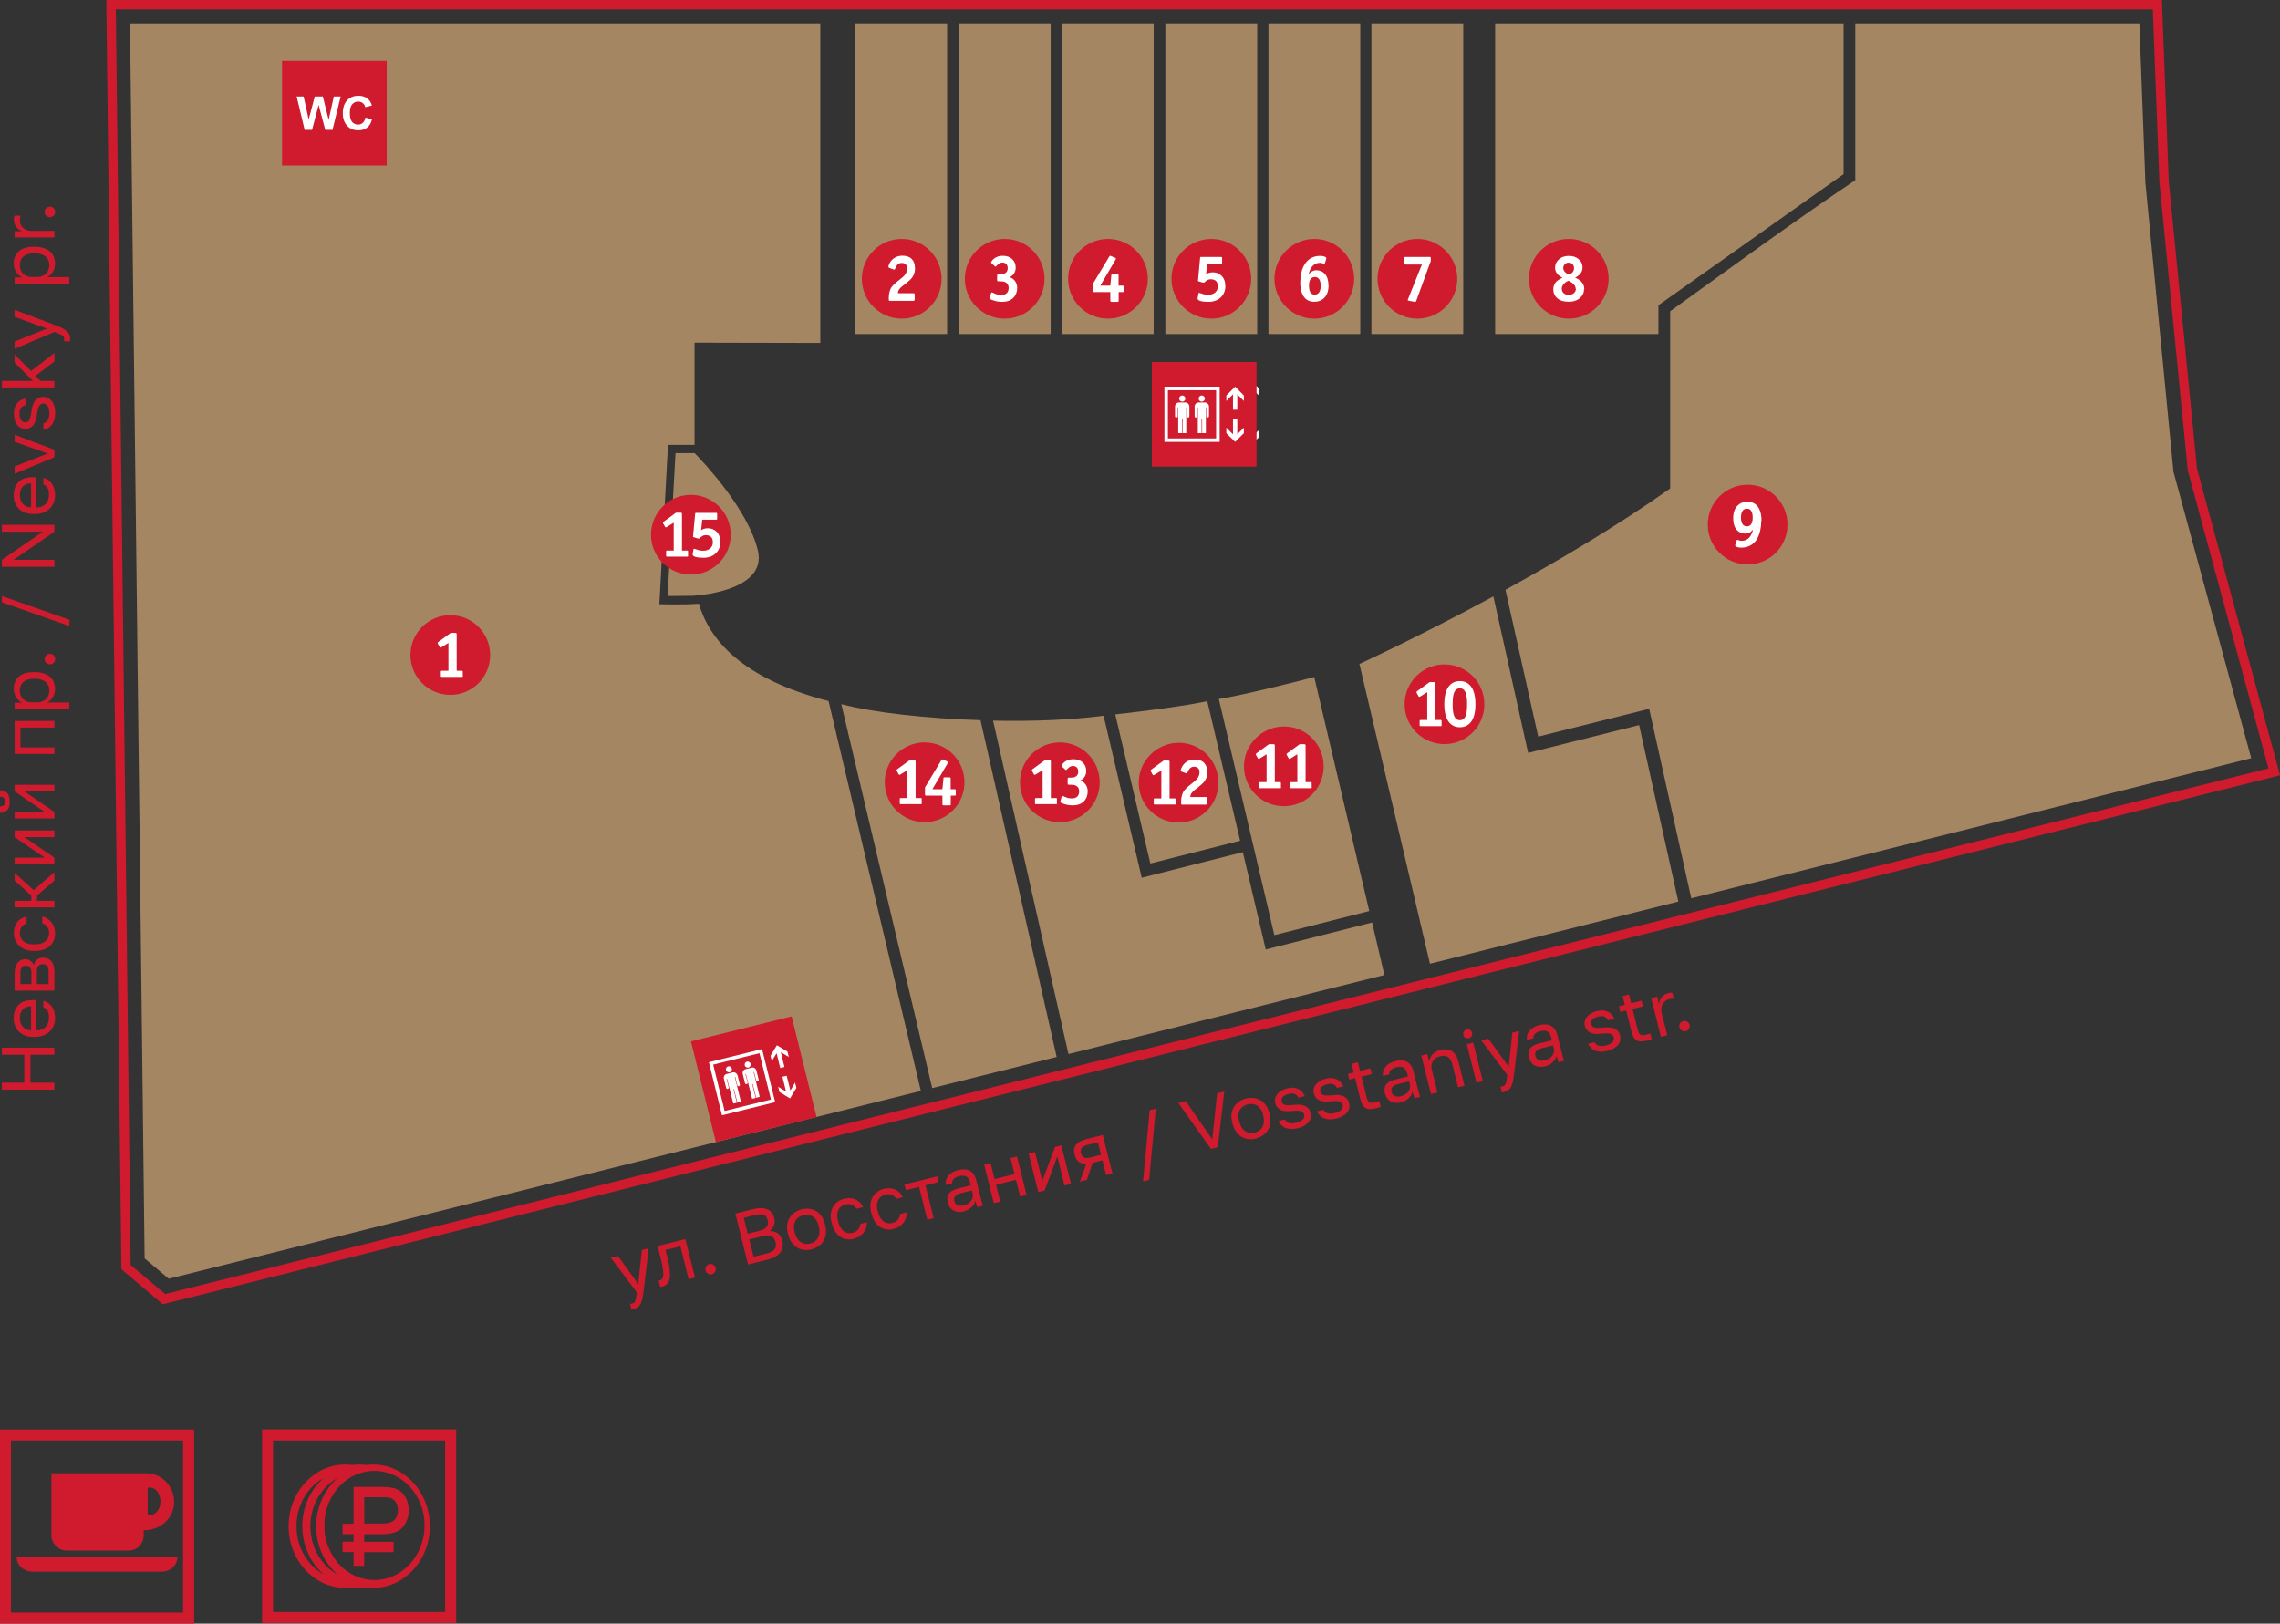 <?xml version="1.0" encoding="UTF-8"?>
<svg id="_Слой_1" data-name="Слой_1" xmlns="http://www.w3.org/2000/svg" version="1.1" viewBox="0 0 243.09 173.14">
  <rect x="0" y="0" width="243.09" height="173.14" fill="#333333" stroke="none"/>
  <!-- Generator: Adobe Illustrator 29.1.0, SVG Export Plug-In . SVG Version: 2.1.0 Build 142)  -->
  <defs>
    <style>
      .st0, .st1 {
        fill: #a58663;
      }

      .st2, .st3, .st1 {
        fill-rule: evenodd;
      }

      .st2, .st4 {
        fill: #fff;
      }

      .st3, .st5 {
        fill: #d01a2d;
      }
    </style>
  </defs>
  <path class="st3" d="M34.73,161.31l-.02.07h0s-.01.07-.01.07v.07s-.02,0-.02,0l-.02.08-.02.1h0s0,.02,0,.02v.07s-.02.06-.02.06h0s0,.08,0,.08v.06s0,0,0,0v.11s-.02.06-.02.06v.11s0,0,0,0h0c0,.05,0,.1,0,.15h0s0,.14,0,.14h0s0,.08,0,.08v.07s0,.07,0,.07v.07s0,0,0,0h0s0,.15,0,.15h0s0,.15,0,.15h0s0,.01,0,.01v.11s.02.06.02.06v.11s.01,0,.01,0v.06s.02.07.02.07h0s0,.07,0,.07v.07s.01.01.01.01h0s.02.11.02.11l.02.08h0s.01.07.01.07v.05s.01.01.01.01l.02.07c.59,2.52,2.68,4.38,5.18,4.38,2.95,0,5.35-2.61,5.35-5.82s-2.39-5.82-5.35-5.82c-2.5,0-4.59,1.86-5.18,4.38M35.98,157.62c-.5.27-.96.64-1.35,1.07-.95,1.04-1.54,2.48-1.54,4.07s.59,3.03,1.54,4.07c.39.43.85.79,1.35,1.07-.18-.16-.35-.32-.51-.5-1.09-1.19-1.76-2.83-1.76-4.64s.67-3.45,1.76-4.64c.16-.18.33-.34.51-.5ZM34.5,167.89c-.18-.16-.35-.32-.51-.5-1.09-1.19-1.76-2.83-1.76-4.64s.67-3.45,1.76-4.64c.16-.18.33-.34.51-.5-.5.28-.96.64-1.35,1.07-.95,1.04-1.54,2.48-1.54,4.07s.59,3.03,1.54,4.07c.39.43.85.79,1.35,1.07ZM38.83,162.47h1.88c.32,0,.59-.03.81-.1.22-.06.39-.16.52-.28.13-.12.22-.27.29-.45.06-.18.1-.38.1-.61,0-.17-.02-.32-.06-.46-.04-.14-.09-.27-.17-.38-.08-.12-.16-.21-.26-.29h0c-.1-.08-.21-.13-.33-.17-.08-.02-.2-.04-.35-.05-.15-.01-.34-.02-.56-.02h-1.86v2.81ZM41.76,158.63h0M41.76,158.63h0M37.7,166.89v-1.38h-1.18v-1.11h1.18v-.8h-1.18v-1.11h1.18v-3.93h2.91c.25,0,.47,0,.66.02.19.01.36.03.49.06.19.03.36.08.52.15.16.07.31.15.44.25h0c.13.1.25.22.35.36.1.14.2.29.27.47.08.18.14.36.18.55.04.19.06.39.06.6,0,.36-.05.69-.16,1-.1.3-.26.58-.47.83h0c-.21.25-.51.44-.88.57-.37.12-.83.19-1.36.19h-1.88v.8h3.14v1.11h-3.14v1.46h-1.13v-.07ZM36.82,156.17c.25,0,.49.02.74.05.24-.03.49-.05.74-.05s.49.02.74.05c.24-.03.49-.05.74-.05,1.68,0,3.19.74,4.29,1.94,1.09,1.19,1.76,2.83,1.76,4.64s-.67,3.45-1.76,4.64c-1.1,1.2-2.61,1.94-4.29,1.94-.25,0-.49-.02-.74-.05-.24.03-.49.05-.74.05s-.49-.02-.74-.05c-.24.03-.49.05-.74.05-1.68,0-3.19-.74-4.29-1.94-1.09-1.19-1.76-2.83-1.76-4.64s.67-3.45,1.76-4.64c1.1-1.2,2.61-1.94,4.29-1.94Z"/>
  <path class="st3" d="M48.64,173.07h-20.7v-20.64h20.7v20.64ZM29.11,171.9h18.35v-18.29h-18.35v18.29Z"/>
  <path class="st3" d="M18.93,165.99H1.77c0,1.1.95,1.61,1.71,1.61h13.74c.91,0,1.7-.63,1.7-1.61"/>
  <path class="st3" d="M15.68,157.11H5.48v6.63c0,.9.78,1.61,1.63,1.61h6.61c.95,0,1.6-.79,1.6-1.61v-.55c1.89,0,3.25-1.4,3.25-3.04s-1.34-3.04-2.9-3.04M15.75,161.58v-2.94h.23c.86,0,1.13,1,1.13,1.48,0,.78-.47,1.53-1.36,1.46Z"/>
  <path class="st3" d="M20.7,173.14H0v-20.7h20.7v20.7ZM1.17,171.96h18.35v-18.35H1.17v18.35Z"/>
  <polygon class="st5" points="5.8 116.2 .2 116.2 .2 115.45 2.59 115.45 2.59 112.47 .2 112.47 .2 111.72 5.8 111.72 5.8 112.47 3.25 112.47 3.25 115.45 5.8 115.45 5.8 116.2"/>
  <path class="st5" d="M3.31,109.86v-2.55c-.22,0-.4.04-.56.11-.15.07-.27.16-.37.27-.09.11-.16.24-.2.4-.04.15-.06.31-.06.48s.02.33.07.48c.05.15.12.29.22.41.1.12.22.22.37.29.15.07.33.11.54.11M5.88,108.52c0,.27-.04.53-.13.78-.09.25-.22.46-.4.65-.18.19-.4.34-.68.45-.27.11-.59.17-.96.17h-.16c-.35,0-.66-.05-.92-.16-.26-.11-.47-.25-.65-.43-.17-.18-.3-.39-.39-.62-.09-.24-.13-.49-.13-.75,0-.62.17-1.11.51-1.45.34-.34.82-.51,1.45-.51h.45v3.22c.25,0,.45-.04.63-.12.17-.08.31-.18.42-.31.11-.13.18-.27.23-.43.05-.16.07-.32.07-.48,0-.32-.05-.57-.16-.74-.11-.17-.25-.3-.44-.37v-.69c.2.04.38.12.54.23.15.11.28.24.39.4.1.16.18.34.24.54.05.2.08.41.08.64Z"/>
  <path class="st5" d="M3.35,104.94v-1.14c0-.15-.01-.28-.04-.39-.03-.1-.07-.19-.12-.25-.05-.06-.12-.11-.19-.14-.07-.03-.16-.04-.25-.04-.09,0-.17.01-.24.04-.07.03-.13.07-.18.14-.05.06-.09.15-.11.25-.03.1-.04.23-.04.39v1.14h1.17ZM5.18,104.94v-1.3c0-.3-.05-.52-.16-.64-.11-.12-.26-.18-.46-.18s-.36.06-.47.18c-.11.12-.16.33-.16.64v1.3h1.25ZM5.8,105.64H1.56v-1.84c0-.26.03-.49.08-.68.06-.19.14-.35.24-.47.1-.12.23-.21.37-.28.14-.06.3-.09.47-.09.1,0,.19.02.28.05.09.03.17.08.25.13.08.06.15.12.21.2.06.08.11.16.14.26.06-.26.19-.46.36-.6.18-.14.39-.2.63-.2.37,0,.66.12.88.37.22.25.33.63.33,1.15v2Z"/>
  <path class="st5" d="M5.88,99.48c0,.27-.04.53-.13.76-.09.23-.22.44-.4.61-.18.17-.4.31-.68.4-.27.1-.59.15-.95.15h-.16c-.35,0-.65-.05-.91-.16-.26-.11-.47-.25-.65-.42-.17-.18-.3-.38-.39-.61-.09-.23-.13-.47-.13-.72s.03-.48.1-.68c.07-.2.17-.37.29-.52.12-.15.27-.27.43-.36.17-.09.34-.16.54-.2v.72c-.1.04-.2.09-.28.15-.09.06-.16.13-.23.21-.06.08-.11.18-.15.29-.04.11-.06.24-.06.4s.03.3.08.45c.06.14.14.27.26.38.11.11.26.2.44.27.18.07.4.1.66.1h.16c.27,0,.51-.03.7-.1.19-.07.35-.16.47-.27.12-.11.21-.24.26-.38.06-.14.08-.29.08-.45,0-.26-.06-.48-.19-.66-.13-.18-.3-.31-.53-.38v-.72c.21.05.4.13.56.23.17.11.31.24.43.39.12.15.21.32.27.52.06.19.1.4.1.62"/>
  <polygon class="st5" points="5.8 96.76 1.56 96.76 1.56 96.06 3.34 96.06 3.34 95.5 1.56 93.91 1.56 93.08 3.59 94.92 5.8 93 5.8 93.9 3.94 95.5 3.94 96.06 5.8 96.06 5.8 96.76"/>
  <polygon class="st5" points="5.8 92.16 1.56 92.16 1.56 91.46 4.76 91.46 1.56 89.27 1.56 88.56 5.8 88.56 5.8 89.27 2.6 89.27 5.8 91.46 5.8 92.16"/>
  <path class="st5" d="M1.04,85.48c0,.21-.02.39-.07.54-.05.15-.11.28-.2.37-.09.1-.2.17-.33.22-.13.05-.28.07-.44.07v-.69c.18,0,.32-.04.41-.13.09-.09.14-.21.14-.38s-.05-.31-.14-.4c-.09-.09-.23-.13-.41-.13v-.67c.17,0,.31.02.44.07.13.05.24.12.33.22.09.1.15.22.2.37.05.15.07.33.07.54M5.8,87.28H1.56v-.7h3.2l-3.2-2.19v-.7h4.24v.7h-3.2l3.2,2.19v.7Z"/>
  <polygon class="st5" points="5.8 80.4 1.56 80.4 1.56 76.88 5.8 76.88 5.8 77.59 2.18 77.59 2.18 79.7 5.8 79.7 5.8 80.4"/>
  <path class="st5" d="M5.26,73.6c0-.17-.03-.33-.1-.48-.07-.15-.16-.28-.29-.39-.13-.11-.29-.19-.48-.26-.19-.06-.41-.09-.66-.09h-.16c-.23,0-.44.03-.62.09-.18.06-.33.15-.46.26-.13.11-.22.24-.28.39-.06.15-.1.31-.1.48,0,.19.03.37.09.53.06.16.15.3.26.41.11.11.24.2.39.26.15.06.31.1.48.1h.64c.19,0,.37-.03.53-.1.16-.06.3-.15.41-.26.11-.11.2-.25.26-.41.06-.16.1-.34.1-.53M7.4,75.6H1.56v-.66h.8c-.14-.07-.27-.16-.38-.26-.11-.1-.2-.22-.28-.34-.07-.13-.13-.27-.17-.42-.04-.15-.06-.31-.06-.48,0-.27.04-.51.13-.72.09-.22.22-.4.39-.56.17-.15.39-.27.65-.36.26-.08.56-.12.91-.12h.16c.36,0,.67.04.94.13.27.09.5.21.68.36.18.15.31.34.4.56.09.22.14.45.14.72,0,.36-.08.67-.24.91-.16.24-.36.43-.6.55h2.36v.7Z"/>
  <path class="st5" d="M5.88,70.28c0,.08-.01.15-.04.22-.03.07-.07.13-.12.18-.05.05-.11.09-.18.12-.07.03-.14.04-.22.04s-.15-.01-.22-.04c-.07-.03-.13-.07-.18-.12-.05-.05-.09-.11-.12-.18-.03-.07-.04-.14-.04-.22s.01-.15.04-.22c.03-.07.07-.13.12-.18.05-.05.11-.09.18-.12.07-.03.14-.04.22-.04s.15.01.22.04c.07.03.13.07.18.12.05.05.09.11.12.18.03.07.04.14.04.22"/>
  <polygon class="st5" points="7.4 66.76 .2 64.23 .2 63.56 7.4 66.09 7.4 66.76"/>
  <polygon class="st5" points="5.8 60.44 .2 60.44 .2 59.7 4.56 56.7 .2 56.7 .2 55.96 5.8 55.96 5.8 56.7 1.44 59.7 5.8 59.7 5.8 60.44"/>
  <path class="st5" d="M3.31,54.1v-2.55c-.22,0-.4.04-.56.11-.15.07-.27.16-.37.27-.09.11-.16.24-.2.4-.04.15-.06.31-.06.48s.02.33.07.48c.05.15.12.29.22.41.1.12.22.22.37.29.15.07.33.11.54.11M5.88,52.76c0,.27-.04.53-.13.78-.09.25-.22.46-.4.65-.18.19-.4.34-.68.45-.27.11-.59.17-.96.17h-.16c-.35,0-.66-.05-.92-.16-.26-.11-.47-.25-.65-.43-.17-.18-.3-.39-.39-.62-.09-.24-.13-.49-.13-.75,0-.62.17-1.11.51-1.45.34-.34.82-.51,1.45-.51h.45v3.22c.25,0,.45-.04.63-.12.17-.08.31-.18.42-.31.11-.13.18-.27.23-.43.05-.16.07-.32.07-.48,0-.32-.05-.57-.16-.74-.11-.17-.25-.3-.44-.37v-.69c.2.04.38.12.54.23.15.11.28.24.39.4.1.16.18.34.24.54.05.2.08.41.08.64Z"/>
  <polygon class="st5" points="5.8 48.76 1.56 50.52 1.56 49.74 5.08 48.36 1.56 47.11 1.56 46.36 5.8 47.96 5.8 48.76"/>
  <path class="st5" d="M5.88,44.08c0,.28-.03.53-.1.73-.07.21-.16.38-.27.52-.11.14-.24.25-.4.34-.15.08-.31.14-.48.17v-.7c.09-.02.17-.05.24-.1.08-.05.14-.12.2-.2.06-.08.1-.19.14-.31.03-.13.05-.27.05-.44,0-.2-.02-.36-.05-.5-.03-.13-.08-.24-.14-.32-.06-.08-.12-.14-.2-.18-.08-.04-.16-.06-.24-.06-.09,0-.17.02-.24.05-.07.03-.13.1-.19.18-.06.09-.11.21-.15.36-.04.15-.08.34-.11.58-.03.23-.08.45-.14.64-.06.19-.14.35-.24.48-.1.13-.22.23-.37.3-.14.07-.31.11-.51.11-.16,0-.31-.03-.46-.1-.14-.07-.27-.17-.38-.31-.11-.14-.2-.31-.26-.51-.06-.2-.1-.44-.1-.71,0-.25.03-.47.1-.66.07-.19.16-.34.27-.47.11-.13.24-.23.39-.31.15-.08.31-.13.48-.16v.7c-.19.04-.34.13-.46.27-.12.14-.18.35-.18.62,0,.18.02.32.05.44.03.12.07.21.13.29.05.07.12.13.19.16.07.03.15.05.23.05.1,0,.18-.02.25-.05.07-.03.13-.09.18-.18.05-.08.1-.19.13-.33.03-.14.07-.31.09-.51.03-.26.08-.49.14-.7.06-.2.14-.37.25-.51.1-.14.23-.24.38-.32.15-.07.33-.11.54-.11.17,0,.32.04.48.11.15.07.28.18.4.32.11.14.2.33.27.55.07.22.1.48.1.78"/>
  <polygon class="st5" points="5.8 41.32 .2 41.32 .2 40.62 3.51 40.62 1.56 38.67 1.56 37.8 3.31 39.56 5.8 37.64 5.8 38.54 3.8 40.07 4.32 40.62 5.8 40.62 5.8 41.32"/>
  <path class="st5" d="M7.48,36.16s0,.08,0,.12c0,.04,0,.08-.02.12h-.64s.02-.08.02-.12c0-.04,0-.08,0-.12,0-.08-.01-.15-.04-.21-.03-.06-.08-.12-.15-.17-.07-.06-.18-.11-.32-.17-.14-.06-.31-.13-.53-.21l-4.24,1.8v-.78l3.44-1.38-3.44-1.25v-.75l4.24,1.6c.3.11.55.22.77.32.21.1.39.21.52.32.14.11.23.24.3.38.06.14.09.3.09.5"/>
  <path class="st5" d="M5.26,28.24c0-.17-.03-.33-.1-.48-.07-.15-.16-.28-.29-.39-.13-.11-.29-.19-.48-.26-.19-.06-.41-.09-.66-.09h-.16c-.23,0-.44.03-.62.09-.18.06-.33.15-.46.26-.13.11-.22.24-.28.39-.06.15-.1.31-.1.48,0,.19.03.37.09.53.06.16.15.3.26.41.11.11.24.2.39.26.15.06.31.1.48.1h.64c.19,0,.37-.03.53-.1.16-.06.3-.15.41-.26.11-.11.2-.25.26-.41.06-.16.1-.34.1-.53M7.4,30.24H1.56v-.66h.8c-.14-.07-.27-.16-.38-.26-.11-.1-.2-.22-.28-.34-.07-.13-.13-.27-.17-.42-.04-.15-.06-.31-.06-.48,0-.27.04-.51.13-.72.09-.22.22-.4.39-.56.17-.15.39-.27.65-.36.26-.08.56-.12.91-.12h.16c.36,0,.67.04.94.13.27.09.5.21.68.36.18.15.31.34.4.56.09.22.14.45.14.72,0,.36-.08.67-.24.91-.16.24-.36.43-.6.55h2.36v.7Z"/>
  <path class="st5" d="M5.8,25.32H1.56v-.66h.8c-.13-.05-.25-.11-.35-.18-.11-.07-.2-.16-.28-.27-.08-.1-.14-.22-.18-.35-.05-.13-.07-.27-.07-.42,0-.11,0-.19.02-.26.01-.07.02-.13.04-.18h.66c-.03.07-.05.14-.06.2-.01.07-.02.16-.02.28,0,.16.03.31.09.45.06.14.14.26.24.36.1.1.23.18.38.24.15.06.31.09.49.09h2.48v.7Z"/>
  <path class="st5" d="M5.88,22.6c0,.08-.01.15-.04.22-.03.07-.07.13-.12.18-.05.05-.11.09-.18.12-.07.03-.14.04-.22.04s-.15-.01-.22-.04c-.07-.03-.13-.07-.18-.12-.05-.05-.09-.11-.12-.18-.03-.07-.04-.14-.04-.22s.01-.15.04-.22c.03-.07.07-.13.12-.18.05-.05.11-.09.18-.12.07-.03.14-.04.22-.04s.15.01.22.04c.07.03.13.07.18.12.05.05.09.11.12.18.03.07.04.14.04.22"/>
  <path class="st1" d="M87.46,2.5v34.07s-13.41-.03-13.41-.03v10.9h-2.83l-.92,16.99s2.58.09,4.21-.05c1.1,3.72,4.43,7.95,13.83,10.38l9.84,41.57-80.19,20.03-2.57-2.17L13.86,2.5h73.6Z"/>
  <path class="st1" d="M74.08,48.32h-2.06l-.84,15.24,2.72-.03s7.97-.38,6.9-4.84c-1.06-4.43-5.89-9.5-6.73-10.36"/>
  <polygon class="st1" points="159.41 35.62 159.41 2.5 196.56 2.5 196.56 18.57 176.82 32.55 176.82 35.62 159.41 35.62"/>
  <path class="st1" d="M178.94,96.14l-26.48,6.63-7.52-31.97s6.25-2.85,14.28-7.2l3.55,15.98.16.71.7-.18,11.13-2.79,4.18,18.82ZM197.81,2.5h30.29l.64,16.99,2.99,30.81,8.29,30.55-59.7,14.94-4.33-19.5-.16-.71-.7.18-11.13,2.79-3.49-15.66c5.61-3.08,11.94-6.82,17.56-10.8v-18.9c6.72-4.83,12.88-9.36,19.74-13.98V2.5Z"/>
  <path class="st1" d="M118.91,76.18s6.68-.73,9.81-1.41l3.5,14.88-9.57,2.43-3.74-15.89Z"/>
  <path class="st1" d="M140.13,72.19c-.85.23-7.24,1.88-10.18,2.35l5.92,25.18,10.12-2.57-5.87-24.96Z"/>
  <path class="st1" d="M113.92,112.4l33.68-8.43-1.31-5.6-11.34,2.88-2.44-10.38-10.78,2.73-4.07-17.28c-3.34.45-7.54.62-11.78.53l8.04,35.56Z"/>
  <path class="st1" d="M104.54,76.8c-5.66-.18-11.25-.78-14.84-1.71l9.69,40.94,13.27-3.32-8.12-35.91Z"/>
  <path class="st3" d="M229.54,1H12.35l1.58,133.89,3.68,3.1,224.25-56.05-8.6-31.76v-.03s-.01-.04-.01-.04l-3.02-30.71v-.03s-.7-18.36-.7-18.36ZM11.84,0h218.66l.02.48.71,18.83,3.01,30.65,8.72,32.22.13.49-.49.13L17.6,139.02l-.25.06-.2-.17-4.04-3.42-.17-.15v-.23S11.34.51,11.34.51v-.51s.5,0,.5,0Z"/>
  <polygon class="st2" points="133.25 44.65 132.64 44.65 132.64 46.81 131.71 45.89 131.71 46.66 132.95 47.89 134.18 46.66 134.18 45.89 133.25 46.81 133.25 44.65"/>
  <polygon class="st2" points="132.95 40.14 131.71 41.37 131.71 42.14 132.64 41.22 132.64 43.38 133.26 43.38 133.26 41.22 134.18 42.14 134.18 41.37 132.95 40.14"/>
  <path class="st2" d="M128.72,42.36h-.9c-.3,0-.55.25-.55.56v1.34c0,.26.38.26.38,0v-1.22h.06v3.62h.53v-2h.07v2h.52v-3.62h.07v1.22c0,.26.37.26.37,0v-1.33c0-.29-.22-.57-.55-.57"/>
  <path class="st2" d="M128.27,42.23c.24,0,.43-.19.43-.43s-.2-.43-.43-.43-.43.19-.43.43.2.43.43.43"/>
  <path class="st2" d="M125.98,42.36h-.91c-.3,0-.55.25-.55.56v1.34c0,.26.37.26.37,0v-1.22h.07v3.62h.53v-2h.07v2h.53v-3.62h.07v1.22c0,.26.37.26.37,0v-1.33c0-.29-.22-.57-.55-.57"/>
  <path class="st2" d="M125.52,42.23c.24,0,.43-.19.43-.43s-.19-.43-.43-.43-.43.19-.43.43.19.43.43.43"/>
  <path class="st2" d="M123.02,47.89h7.75v-7.75h-7.75v7.75ZM123.52,40.64h6.76v6.76h-6.76v-6.76Z"/>
  <rect class="st5" x="122.81" y="38.6" width="11.16" height="11.16"/>
  <polygon class="st2" points="131.92 44.66 131.46 44.66 131.46 46.31 130.75 45.6 130.75 46.19 131.69 47.12 132.62 46.19 132.62 45.6 131.92 46.31 131.92 44.66"/>
  <polygon class="st2" points="131.69 41.23 130.75 42.17 130.75 42.76 131.46 42.05 131.46 43.69 131.92 43.69 131.92 42.05 132.62 42.76 132.62 42.17 131.69 41.23"/>
  <path class="st2" d="M128.48,42.92h-.69c-.23,0-.42.19-.42.43v1.02c0,.2.29.2.29,0v-.93h.05v2.75h.4v-1.52h.06v1.52h.4v-2.75h.05v.93c0,.2.28.2.28,0v-1.01c0-.22-.17-.44-.42-.44"/>
  <path class="st2" d="M128.13,42.83c.18,0,.33-.15.33-.33s-.15-.33-.33-.33-.33.14-.33.33.15.33.33.33"/>
  <path class="st2" d="M126.39,42.92h-.69c-.23,0-.42.19-.42.43v1.02c0,.2.29.2.29,0v-.93h.05v2.75h.4v-1.52h.06v1.52h.4v-2.75h.05v.93c0,.2.28.2.28,0v-1.01c0-.22-.17-.44-.42-.44"/>
  <path class="st2" d="M126.05,42.83c.18,0,.33-.15.33-.33s-.15-.33-.33-.33-.33.14-.33.33.15.33.33.33"/>
  <path class="st2" d="M124.15,47.12h5.89v-5.89h-5.89v5.89ZM124.52,41.61h5.14v5.14h-5.14v-5.14Z"/>
  <rect class="st5" x="74.83" y="109.56" width="11.06" height="11.06" transform="translate(-25.29 22.67) rotate(-13.9)"/>
  <polygon class="st2" points="83.87 114.71 83.42 114.82 83.81 116.4 82.97 115.89 83.11 116.45 84.23 117.13 84.91 116.01 84.77 115.44 84.27 116.29 83.87 114.71"/>
  <polygon class="st2" points="82.83 111.46 82.15 112.59 82.29 113.15 82.8 112.31 83.19 113.89 83.64 113.78 83.25 112.2 84.1 112.71 83.96 112.14 82.83 111.46"/>
  <path class="st2" d="M80.15,113.85l-.66.16c-.22.05-.36.28-.3.51l.24.98c.05.19.32.12.28-.07l-.23-.89h.05s.66,2.63.66,2.63l.38-.09-.36-1.46.05-.02.36,1.46.38-.1-.65-2.64h.05s.22.88.22.88c.05.19.32.12.27-.07l-.24-.97c-.05-.21-.27-.38-.51-.32"/>
  <path class="st2" d="M79.79,113.84c.18-.04.28-.22.24-.39-.04-.17-.22-.28-.39-.24-.17.04-.28.22-.24.39.04.17.22.28.39.24"/>
  <path class="st2" d="M78.14,114.35l-.66.17c-.22.05-.35.28-.3.51l.24.98c.05.19.32.12.27-.07l-.22-.89h.05s.66,2.63.66,2.63l.38-.09-.36-1.46h.05s.37,1.45.37,1.45l.38-.09-.66-2.65h.05s.22.88.22.88c.05.19.32.12.27-.07l-.24-.97c-.06-.21-.27-.38-.51-.32"/>
  <path class="st2" d="M77.79,114.34c.17-.04.28-.22.24-.39-.04-.17-.22-.28-.39-.24-.17.04-.28.22-.24.39.04.17.22.28.39.24"/>
  <path class="st2" d="M76.98,118.93l5.67-1.4-1.4-5.66-5.67,1.4,1.4,5.67ZM76.03,113.53h0l4.94-1.22,1.23,4.94-4.94,1.22-1.22-4.94Z"/>
  <rect class="st0" x="113.21" y="2.5" width="9.79" height="33.12"/>
  <rect class="st0" x="91.19" y="2.5" width="9.79" height="33.12"/>
  <rect class="st0" x="124.25" y="2.5" width="9.79" height="33.12"/>
  <rect class="st0" x="102.23" y="2.5" width="9.79" height="33.12"/>
  <rect class="st0" x="135.24" y="2.5" width="9.79" height="33.12"/>
  <rect class="st0" x="146.22" y="2.5" width="9.79" height="33.12"/>
  <rect class="st5" x="30.07" y="6.49" width="11.16" height="11.16"/>
  <path class="st2" d="M38.97,12.54c-.06.26-.16.45-.3.57-.14.12-.3.18-.49.18-.26,0-.48-.1-.64-.29-.16-.19-.24-.51-.24-.96,0-.42.08-.73.25-.92.16-.19.38-.29.64-.29.19,0,.35.05.49.16.13.11.22.25.26.44l.71-.17c-.08-.28-.2-.51-.37-.66-.27-.26-.62-.39-1.06-.39-.5,0-.9.16-1.21.49-.31.33-.46.79-.46,1.38,0,.56.15,1,.46,1.33.3.33.69.49,1.17.49.38,0,.7-.09.95-.28.25-.19.42-.48.53-.87l-.7-.22Z"/>
  <polygon class="st2" points="35.04 12.78 34.42 10.29 33.56 10.29 32.91 12.74 32.37 10.29 31.63 10.29 32.48 13.85 33.27 13.85 33.97 11.19 34.68 13.85 35.45 13.85 36.32 10.29 35.59 10.29 35.04 12.78"/>
  <path class="st3" d="M129.91,83.46c0,2.35-1.9,4.25-4.25,4.25s-4.25-1.9-4.25-4.25,1.93-4.25,4.28-4.25,4.22,1.91,4.22,4.25"/>
  <path class="st3" d="M141.13,81.72c0,2.35-1.9,4.25-4.25,4.25s-4.25-1.9-4.25-4.25,1.93-4.25,4.28-4.25,4.22,1.91,4.22,4.25"/>
  <path class="st3" d="M158.26,75.1c0,2.35-1.9,4.25-4.25,4.25s-4.25-1.9-4.25-4.25,1.9-4.25,4.25-4.25,4.25,1.9,4.25,4.25"/>
  <path class="st3" d="M190.58,55.94c0,2.35-1.9,4.25-4.25,4.25s-4.25-1.9-4.25-4.25,1.9-4.25,4.25-4.25,4.25,1.9,4.25,4.25"/>
  <path class="st3" d="M171.51,29.73c0,2.35-1.9,4.25-4.25,4.25s-4.25-1.9-4.25-4.25,1.9-4.25,4.25-4.25,4.25,1.9,4.25,4.25"/>
  <path class="st3" d="M155.37,29.73c0,2.35-1.9,4.25-4.25,4.25s-4.25-1.9-4.25-4.25,1.9-4.25,4.25-4.25,4.25,1.9,4.25,4.25"/>
  <path class="st3" d="M144.38,29.73c0,2.35-1.91,4.25-4.25,4.25s-4.25-1.9-4.25-4.25,1.9-4.25,4.25-4.25,4.25,1.9,4.25,4.25"/>
  <path class="st3" d="M133.4,29.73c0,2.35-1.91,4.25-4.25,4.25s-4.25-1.9-4.25-4.25,1.9-4.25,4.25-4.25,4.25,1.9,4.25,4.25"/>
  <path class="st3" d="M122.38,29.73c0,2.35-1.9,4.25-4.25,4.25s-4.25-1.9-4.25-4.25,1.9-4.25,4.25-4.25,4.25,1.9,4.25,4.25"/>
  <path class="st3" d="M111.37,29.73c0,2.35-1.91,4.25-4.25,4.25s-4.25-1.9-4.25-4.25,1.9-4.25,4.25-4.25,4.25,1.9,4.25,4.25"/>
  <path class="st3" d="M100.39,29.73c0,2.35-1.9,4.25-4.25,4.25s-4.25-1.9-4.25-4.25,1.9-4.25,4.25-4.25,4.25,1.91,4.25,4.25"/>
  <path class="st3" d="M52.26,69.85c0,2.35-1.9,4.25-4.25,4.25s-4.25-1.91-4.25-4.25,1.9-4.25,4.25-4.25,4.25,1.9,4.25,4.25"/>
  <path class="st3" d="M98.58,87.67c2.35,0,4.25-1.9,4.25-4.25s-1.9-4.25-4.25-4.25-4.25,1.9-4.25,4.25,1.9,4.25,4.25,4.25"/>
  <path class="st3" d="M113,87.67c2.35,0,4.25-1.9,4.25-4.25s-1.9-4.25-4.25-4.25-4.25,1.9-4.25,4.25,1.9,4.25,4.25,4.25"/>
  <path class="st3" d="M77.91,57.02c0,2.35-1.9,4.25-4.25,4.25s-4.25-1.9-4.25-4.25,1.9-4.25,4.25-4.25,4.25,1.9,4.25,4.25"/>
  <path class="st4" d="M49.35,72.09s0,.07-.02.08c-.01,0-.04.01-.08.01h-2.15c-.07,0-.1-.03-.1-.1v-.45c0-.07.03-.1.1-.1h.71v-2.97l-.76.47s-.07.03-.08.03c-.03,0-.07-.03-.1-.09l-.18-.32s-.03-.06-.03-.09.03-.07.08-.11l1.32-.96h.49c.09,0,.14.04.14.13v3.91h.55c.07,0,.1.03.1.1v.45Z"/>
  <path class="st4" d="M97.56,28.59c0,.4-.11.74-.32,1.02-.13.17-.36.39-.71.66l-.3.23c-.17.13-.29.25-.36.36-.09.13-.13.26-.13.41h1.64c.06,0,.09,0,.11.03.02.02.03.06.03.12v.51c0,.1-.05.15-.14.15h-2.53c-.06,0-.09-.04-.09-.12,0-.2,0-.38.02-.54.02-.16.06-.33.13-.52.07-.19.2-.37.39-.56.11-.11.28-.26.53-.45.32-.24.53-.42.62-.55.18-.21.27-.45.27-.72,0-.19-.05-.34-.16-.43-.11-.1-.24-.15-.41-.15-.19,0-.34.06-.46.18-.07.07-.14.18-.21.34-.02.05-.04.09-.06.13-.02.04-.05.06-.09.06-.03,0-.06-.02-.08-.02l-.45-.17s-.05-.02-.06-.05c0-.02-.02-.04-.02-.06,0-.06.02-.14.06-.23.04-.09.07-.17.1-.22.12-.2.27-.35.46-.48.25-.17.55-.25.88-.25.42,0,.75.11.98.34.23.23.35.55.35.97"/>
  <path class="st4" d="M108.45,30.7c0,.43-.14.79-.42,1.07-.28.28-.67.42-1.17.42-.2,0-.4-.02-.6-.06-.2-.04-.38-.1-.55-.17-.09-.04-.14-.07-.16-.1-.02-.03-.02-.07-.01-.1l.13-.51s.04-.07.08-.07c.02,0,.07.02.14.05.07.03.13.06.19.09.23.1.45.14.68.14.25,0,.45-.07.58-.2.13-.13.2-.32.2-.55,0-.29-.11-.49-.34-.61-.13-.07-.31-.1-.53-.1h-.22s-.08,0-.1-.02c-.02-.02-.04-.05-.04-.12v-.47c0-.06.01-.09.04-.12.03-.02.06-.03.1-.03h.23c.28,0,.48-.07.6-.2.11-.11.16-.27.16-.46s-.06-.33-.16-.43c-.11-.1-.24-.15-.4-.15-.14,0-.27.04-.39.13-.06.04-.12.09-.2.17-.02.03-.05.06-.08.09-.03.03-.05.05-.07.05-.03-.02-.05-.03-.06-.04l-.38-.34s-.03-.06-.03-.07c0-.02,0-.04.02-.08.02-.03.04-.06.06-.09.11-.16.27-.29.47-.39.2-.1.44-.15.7-.15.41,0,.74.11.99.34.25.23.38.53.38.91,0,.26-.07.48-.2.67-.11.16-.27.28-.46.36.27.08.47.22.61.44.14.21.21.45.21.71"/>
  <path class="st4" d="M119.81,31.01c0,.06,0,.1-.03.12-.02.02-.06.02-.12.02h-.39v.9c0,.06,0,.09-.02.11-.01.02-.05.03-.12.03h-.61c-.09,0-.14-.04-.14-.12v-.92h-1.71c-.06,0-.1,0-.12-.02-.02-.01-.03-.05-.03-.12v-.73l1.74-2.91c.04-.06.07-.09.09-.09h.03s.04.02.06.02l.23.1.2.08c.07.02.1.06.1.1,0,0,0,.02,0,.04,0,.01-.01.03-.02.05l-1.64,2.79h1.07l.11-1.13s0-.08.01-.1c0-.03.05-.04.13-.04h.49s.08,0,.1.03c.02.02.04.06.04.12v1.12h.39c.07,0,.12,0,.13.02.01.02.02.06.02.14v.39Z"/>
  <path class="st4" d="M130.65,30.48c0,.48-.15.88-.45,1.19-.33.34-.79.52-1.37.52-.36,0-.65-.03-.86-.1-.21-.07-.31-.17-.28-.29l.09-.51s.01-.03.02-.04c0-.01.02-.02.05-.02.03,0,.1.02.21.06.11.04.19.06.24.08.18.05.34.07.5.07.3,0,.55-.08.75-.24.2-.16.29-.39.29-.69,0-.22-.06-.39-.17-.52-.13-.14-.32-.21-.57-.21-.17,0-.31.04-.41.11-.11.09-.21.17-.32.25h-.11l-.42-.13s-.07-.02-.09-.03c-.02-.01-.03-.03-.02-.06l.22-2.38c0-.07.01-.1.03-.12.01-.01.04-.02.09-.02h2.08c.06,0,.1,0,.12.02.02.01.03.05.03.12v.45c0,.07,0,.11-.03.12-.02.02-.06.02-.12.02h-1.44l-.12,1.12.03-.02c.09-.06.18-.1.25-.12.13-.05.28-.07.43-.07.37,0,.68.12.93.36.27.26.41.62.41,1.09"/>
  <path class="st4" d="M140.81,30.47c0-.35-.07-.61-.21-.76-.11-.12-.24-.17-.41-.17s-.3.05-.41.16c-.15.16-.22.42-.22.77s.07.64.22.79c.1.11.24.16.4.16s.3-.06.41-.17c.15-.16.22-.42.22-.78M141.65,30.42c0,.6-.16,1.05-.47,1.36-.27.26-.61.4-1.04.4-.27,0-.5-.05-.69-.15-.19-.1-.35-.25-.48-.45-.13-.2-.22-.45-.28-.75-.04-.21-.06-.44-.06-.69,0-.35.04-.69.11-1.03.07-.34.19-.64.34-.89.21-.35.48-.6.81-.75.26-.12.54-.18.85-.18.11,0,.22.01.33.03.11.02.2.06.28.11.06.04.07.09.06.15l-.15.49s-.04.07-.08.07c-.07-.02-.12-.04-.17-.06-.05-.02-.1-.03-.14-.04-.04,0-.09-.01-.15-.01-.23,0-.43.07-.62.2-.26.19-.44.49-.55.91v.08s0,.01,0,.01c.1-.13.21-.23.35-.3.14-.07.29-.11.46-.11.36,0,.66.13.89.38.26.29.39.7.39,1.24Z"/>
  <path class="st4" d="M152.56,27.8l-1.56,4.28s-.02.04-.02.06c-.02.03-.05.05-.1.05-.02,0-.04,0-.06,0l-.58-.11c-.1-.02-.15-.05-.15-.1,0,0,0-.04.03-.08l1.48-3.69h-1.72c-.07,0-.11-.01-.13-.03s-.02-.06-.02-.12v-.52c0-.06,0-.1.03-.12.02-.02.06-.02.12-.02h2.53c.05,0,.09,0,.11.02.02.01.03.05.03.12v.27Z"/>
  <path class="st4" d="M168,30.81c0-.16-.06-.31-.17-.45-.14-.16-.31-.29-.52-.38l-.1-.04-.06.03c-.14.06-.27.15-.38.26-.17.17-.26.36-.26.56,0,.19.07.35.2.47.13.12.32.18.55.18s.42-.06.56-.19c.13-.13.2-.28.2-.45M167.82,28.59c0-.17-.05-.31-.16-.42-.11-.11-.24-.16-.42-.16s-.32.06-.42.18c-.1.12-.15.25-.15.4,0,.12.05.25.15.37.1.13.22.22.38.29l.08.03.08-.03c.12-.05.21-.12.29-.2.12-.13.17-.28.17-.46ZM168.89,30.83c0,.37-.14.69-.43.94-.31.28-.71.41-1.22.41s-.91-.12-1.2-.37c-.29-.25-.43-.57-.43-.96,0-.18.04-.36.12-.53.08-.17.21-.32.4-.45.03-.02.09-.06.16-.1.1-.06.2-.11.32-.15-.08-.04-.14-.07-.18-.09-.07-.05-.15-.1-.22-.15-.12-.09-.21-.2-.27-.31-.09-.16-.14-.33-.14-.52,0-.33.12-.61.36-.85.28-.27.64-.41,1.11-.41s.81.13,1.08.38c.25.23.38.51.38.84,0,.14-.02.26-.07.39-.07.18-.18.33-.34.46-.1.08-.23.17-.38.25.25.1.45.23.62.39.24.24.36.52.36.85Z"/>
  <path class="st4" d="M186.87,55.2c0-.37-.07-.64-.22-.8-.1-.11-.24-.16-.4-.16s-.3.06-.41.17c-.15.16-.22.42-.22.78s.07.61.21.76c.11.12.24.18.41.18s.3-.05.41-.16c.15-.16.22-.42.22-.78M187.78,55.54c0,.35-.03.67-.1.99-.08.37-.2.68-.35.94-.21.35-.48.6-.81.75-.26.12-.54.18-.85.18-.11,0-.22-.01-.33-.03-.11-.02-.2-.05-.26-.1-.07-.04-.09-.1-.07-.16l.15-.48s.04-.07.08-.07c.06.02.11.04.17.06.06.02.1.03.15.04.04,0,.09.01.15.01.23,0,.43-.07.62-.19.26-.19.44-.49.55-.9v-.08s0-.01,0-.01c-.1.13-.21.23-.35.3-.14.07-.29.11-.46.11-.36,0-.66-.13-.89-.38-.26-.29-.39-.7-.39-1.25,0-.6.16-1.06.47-1.36.27-.27.61-.4,1.04-.4.27,0,.5.05.69.15.19.1.35.25.48.45.13.2.22.45.28.75.04.21.06.44.06.69Z"/>
  <path class="st4" d="M153.71,77.34s0,.07-.02.08c-.01,0-.04.01-.08.01h-2.15c-.07,0-.1-.03-.1-.1v-.45c0-.07.03-.1.1-.1h.71v-2.97l-.76.47s-.07.03-.08.03c-.03,0-.07-.03-.1-.09l-.18-.32s-.03-.06-.03-.09.03-.07.08-.11l1.32-.96h.49c.09,0,.14.04.14.13v3.91h.55c.07,0,.1.03.1.1v.45Z"/>
  <path class="st4" d="M156.42,75.1c0-.5-.04-.88-.12-1.13-.12-.38-.33-.57-.65-.57s-.53.19-.65.56c-.08.25-.12.63-.12,1.14s.04.88.12,1.13c.12.38.33.57.65.57s.53-.19.65-.56c.08-.25.12-.63.12-1.14M157.31,75.1c0,.89-.17,1.54-.53,1.95-.28.33-.66.5-1.13.5s-.85-.17-1.13-.5c-.35-.42-.53-1.07-.53-1.96s.18-1.58.55-1.99c.28-.31.65-.47,1.11-.47s.82.16,1.1.47c.37.42.56,1.08.56,1.99Z"/>
  <path class="st4" d="M136.58,83.96s0,.07-.02.08c-.01,0-.04.01-.08.01h-2.15c-.07,0-.1-.03-.1-.1v-.45c0-.07.03-.1.1-.1h.71v-2.97l-.76.47s-.07.03-.08.03c-.03,0-.07-.03-.1-.09l-.18-.32s-.03-.06-.03-.09.03-.07.08-.11l1.32-.96h.49c.09,0,.14.04.14.13v3.91h.55c.07,0,.1.03.1.1v.45Z"/>
  <path class="st4" d="M139.86,83.96s0,.07-.02.08c-.01,0-.04.01-.08.01h-2.15c-.07,0-.1-.03-.1-.1v-.45c0-.07.03-.1.1-.1h.71v-2.97l-.76.47s-.07.03-.08.03c-.03,0-.07-.03-.1-.09l-.18-.32s-.03-.06-.03-.09.03-.07.08-.11l1.32-.96h.49c.09,0,.14.04.14.13v3.91h.55c.07,0,.1.03.1.1v.45Z"/>
  <path class="st4" d="M125.36,85.7s0,.07-.02.08c-.01,0-.04.01-.08.01h-2.15c-.07,0-.1-.03-.1-.1v-.45c0-.07.03-.1.1-.1h.71v-2.97l-.76.47s-.07.03-.08.03c-.03,0-.07-.03-.1-.09l-.18-.32s-.03-.06-.03-.09.03-.07.08-.11l1.32-.96h.49c.09,0,.14.04.14.13v3.91h.55c.07,0,.1.03.1.1v.45Z"/>
  <path class="st4" d="M128.73,82.31c0,.4-.11.74-.32,1.02-.13.17-.36.39-.71.66l-.3.23c-.17.13-.29.25-.36.36-.09.13-.13.26-.13.41h1.64c.06,0,.09,0,.11.03.02.02.03.06.03.12v.51c0,.1-.05.15-.14.15h-2.53c-.06,0-.09-.04-.09-.12,0-.2,0-.38.02-.54.02-.16.06-.33.13-.52.07-.19.2-.37.39-.56.11-.11.28-.26.53-.45.32-.24.52-.42.62-.55.18-.21.27-.45.27-.72,0-.19-.05-.34-.16-.43-.11-.1-.24-.15-.41-.15-.19,0-.34.06-.46.18-.07.07-.14.18-.21.34-.02.05-.04.09-.06.13-.02.04-.05.06-.09.06-.03,0-.06-.02-.08-.02l-.45-.17s-.05-.02-.06-.05c0-.02-.02-.04-.02-.06,0-.06.02-.14.06-.23.04-.09.07-.17.1-.22.12-.2.27-.35.45-.48.25-.17.55-.25.88-.25.42,0,.75.11.98.34.23.23.35.55.35.97"/>
  <path class="st4" d="M98.28,85.66s0,.07-.02.08c-.01,0-.04.01-.08.01h-2.15c-.07,0-.1-.03-.1-.1v-.45c0-.07.03-.1.1-.1h.71v-2.97l-.76.47s-.07.03-.08.03c-.03,0-.07-.03-.1-.09l-.18-.32s-.03-.06-.03-.09.03-.07.08-.11l1.32-.96h.49c.09,0,.14.04.14.13v3.91h.55c.07,0,.1.03.1.1v.45Z"/>
  <path class="st4" d="M101.91,84.7c0,.06,0,.1-.03.12-.02.02-.06.02-.12.02h-.39v.9c0,.06,0,.09-.02.11-.01.02-.05.03-.12.03h-.61c-.09,0-.14-.04-.14-.12v-.92h-1.71c-.06,0-.1,0-.12-.02-.02-.01-.03-.05-.03-.12v-.73l1.74-2.9c.04-.06.07-.09.09-.09h.03s.04.02.06.02l.23.1.2.08c.07.02.1.06.1.1,0,0,0,.02,0,.04,0,.01-.01.03-.02.05l-1.64,2.79h1.07l.11-1.13s0-.08.01-.1c0-.03.05-.04.13-.04h.49s.08,0,.1.03c.02.02.04.06.04.12v1.12h.39c.07,0,.12,0,.13.02.01.02.02.06.02.14v.39Z"/>
  <path class="st4" d="M112.7,85.66s0,.07-.02.08c-.01,0-.04.01-.08.01h-2.15c-.07,0-.1-.03-.1-.1v-.45c0-.07.03-.1.1-.1h.71v-2.97l-.76.47s-.07.03-.08.03c-.03,0-.07-.03-.1-.09l-.18-.32s-.03-.06-.03-.09.03-.07.08-.11l1.32-.96h.49c.09,0,.14.04.14.13v3.91h.55c.07,0,.1.03.1.1v.45Z"/>
  <path class="st4" d="M115.97,84.39c0,.43-.14.79-.42,1.07-.28.28-.67.42-1.17.42-.2,0-.4-.02-.6-.06-.2-.04-.38-.1-.55-.17-.09-.04-.14-.07-.16-.1-.02-.03-.02-.07-.01-.1l.13-.51s.04-.07.08-.07c.02,0,.07.02.14.05.07.03.13.06.19.08.23.1.45.14.68.14.25,0,.45-.07.58-.2.13-.13.2-.32.2-.55,0-.29-.11-.49-.34-.61-.13-.07-.31-.1-.53-.1h-.22s-.08,0-.1-.02c-.02-.02-.04-.05-.04-.12v-.47c0-.06.01-.09.04-.12.03-.02.06-.03.1-.03h.23c.28,0,.48-.07.6-.2.11-.11.16-.27.16-.46s-.06-.33-.16-.43c-.11-.1-.24-.15-.4-.15-.14,0-.27.04-.39.13-.06.04-.12.09-.2.17-.02.03-.05.06-.08.09-.03.03-.05.05-.07.05-.03-.02-.05-.03-.06-.04l-.38-.34s-.03-.06-.03-.07c0-.02,0-.04.02-.08.02-.03.04-.06.06-.09.11-.16.27-.29.47-.39.2-.1.44-.15.7-.15.41,0,.74.11.99.34.25.23.38.53.38.91,0,.26-.07.48-.2.67-.11.16-.27.28-.46.36.27.08.47.22.61.44.14.21.21.45.21.71"/>
  <path class="st4" d="M73.37,59.27s0,.07-.02.08c-.01,0-.04.01-.08.01h-2.15c-.07,0-.1-.03-.1-.1v-.45c0-.07.03-.1.1-.1h.71v-2.97l-.76.47s-.07.03-.08.03c-.03,0-.07-.03-.1-.09l-.18-.32s-.03-.06-.03-.09.03-.07.08-.11l1.32-.96h.49c.09,0,.14.04.14.13v3.91h.55c.07,0,.1.03.1.1v.45Z"/>
  <path class="st4" d="M76.81,57.77c0,.48-.15.88-.45,1.19-.33.34-.79.52-1.37.52-.36,0-.65-.03-.86-.1-.21-.07-.31-.17-.28-.29l.09-.51s.01-.03.02-.04c0-.01.02-.02.05-.02.03,0,.1.02.21.06.11.04.19.06.24.08.18.05.34.07.5.07.3,0,.55-.08.75-.24.2-.16.29-.39.29-.69,0-.22-.06-.39-.17-.52-.13-.14-.32-.21-.57-.21-.17,0-.31.04-.41.11-.11.09-.21.17-.32.25h-.11l-.42-.13s-.07-.02-.09-.03c-.02-.01-.03-.03-.02-.06l.22-2.38c0-.07.01-.1.03-.12.01-.01.04-.02.09-.02h2.08c.06,0,.1,0,.12.02.02.01.03.05.03.12v.45c0,.07,0,.11-.03.12-.02.02-.06.02-.12.02h-1.44l-.12,1.12.03-.02c.09-.06.18-.1.25-.12.13-.05.28-.07.43-.07.37,0,.68.12.93.36.27.26.41.62.41,1.09"/>
  <path class="st5" d="M67.56,139.62s-.08.02-.12.02c-.04,0-.08.01-.12.01l-.15-.62s.08,0,.12,0c.04,0,.08-.01.12-.03.08-.02.14-.05.19-.09.05-.04.09-.1.13-.19.04-.09.07-.2.09-.35.02-.15.05-.33.07-.57l-2.77-3.68.76-.19,2.17,3,.38-3.64.73-.18-.53,4.5c-.04.32-.08.59-.13.82-.05.23-.11.43-.19.59-.08.16-.18.29-.3.38-.12.09-.27.16-.46.21"/>
  <path class="st5" d="M70.63,137.21s-.04.01-.06.01c-.02,0-.04,0-.06.01-.02,0-.04,0-.06,0-.02,0-.04,0-.06,0l-.17-.68s.03,0,.05,0c.02,0,.04-.01.07-.02.12-.03.21-.09.27-.18.07-.09.1-.24.11-.43,0-.19-.02-.45-.07-.77-.05-.32-.14-.71-.26-1.19l-.27-1.09,2.95-.74,1.03,4.11-.68.17-.88-3.51-1.58.4.16.64c.14.57.24,1.06.28,1.45.04.39.04.71,0,.96-.05.25-.13.44-.27.57-.13.13-.3.22-.5.27"/>
  <path class="st5" d="M75.9,135.89c-.08.02-.15.02-.22,0-.07-.01-.14-.04-.2-.07-.06-.04-.11-.08-.16-.14-.04-.06-.08-.13-.1-.2-.02-.08-.02-.15-.01-.23.01-.07.04-.14.07-.2.04-.06.09-.11.14-.15.06-.05.13-.08.2-.1.08-.02.15-.02.22-.01.07.01.14.04.2.07.06.03.11.08.16.14.05.06.08.13.1.21.02.08.02.15.01.22-.01.07-.04.14-.07.2-.04.06-.08.11-.14.16-.06.04-.13.08-.2.1"/>
  <path class="st5" d="M79.72,131.56l1.21-.3c.22-.05.39-.12.53-.2.13-.08.24-.17.3-.27.07-.1.11-.21.12-.32.01-.11,0-.23-.03-.35s-.08-.23-.14-.33c-.06-.1-.15-.17-.25-.22-.11-.05-.24-.08-.39-.08-.15,0-.34.02-.56.07l-1.21.3.42,1.7ZM80.33,134.02l1.37-.34c.23-.06.42-.13.57-.21.14-.08.25-.18.33-.28.07-.1.11-.22.13-.34.01-.12,0-.25-.04-.39-.03-.14-.09-.26-.15-.37-.07-.11-.16-.19-.27-.25-.11-.06-.25-.09-.42-.09-.17,0-.37.02-.6.08l-1.36.34.46,1.85ZM79.76,134.84l-1.36-5.43,1.94-.48c.33-.08.61-.11.87-.1.25.01.47.07.65.15.18.09.33.21.45.37.12.16.2.35.25.56.04.14.05.28.04.41-.01.13-.04.25-.09.37-.05.11-.11.22-.19.32-.08.1-.17.18-.27.26.34,0,.63.07.87.24.24.17.4.44.49.79.06.22.07.44.04.64-.03.2-.1.39-.22.57-.12.17-.29.33-.52.47-.23.14-.51.25-.86.34l-2.09.52Z"/>
  <path class="st5" d="M86.38,132.61c.16-.04.3-.1.45-.2.14-.09.26-.21.35-.36.09-.15.15-.32.18-.53.03-.2,0-.44-.06-.71l-.04-.15c-.06-.25-.15-.45-.27-.61-.12-.16-.25-.28-.4-.36-.15-.08-.31-.13-.47-.14-.17-.01-.33,0-.48.04-.16.04-.3.1-.45.19-.14.09-.26.21-.35.35-.09.14-.15.31-.18.51-.03.19-.02.42.05.66l.04.16c.07.27.16.49.28.65.12.17.26.29.41.38.15.09.31.14.47.15.17.02.33,0,.49-.03M86.54,133.23c-.26.07-.53.09-.79.06-.26-.03-.5-.1-.73-.23-.22-.13-.42-.31-.6-.55-.17-.24-.31-.53-.39-.88l-.04-.15c-.08-.34-.1-.64-.06-.92.05-.28.14-.52.28-.74.14-.21.32-.39.53-.54.22-.15.46-.25.72-.32.26-.07.53-.09.79-.06.26.03.5.1.72.22.22.12.42.3.59.52.17.22.3.5.38.84l.04.15c.09.35.11.67.07.97-.04.29-.13.55-.27.76-.14.22-.31.4-.53.54-.22.15-.46.25-.72.32Z"/>
  <path class="st5" d="M91.08,132.1c-.26.07-.52.08-.77.05-.25-.03-.48-.11-.69-.24-.21-.13-.39-.32-.56-.56-.16-.24-.29-.54-.37-.89l-.04-.15c-.08-.34-.11-.64-.07-.92.04-.28.13-.52.25-.73.13-.21.29-.39.5-.53.2-.14.43-.24.67-.3.24-.06.47-.08.68-.06.21.02.4.07.57.15.17.08.32.19.45.33.13.14.24.29.33.47l-.7.17c-.07-.09-.14-.17-.21-.24-.07-.07-.16-.13-.26-.17-.1-.04-.2-.07-.32-.08-.11,0-.25,0-.4.04-.15.04-.29.1-.41.19-.13.09-.23.2-.31.34-.08.14-.13.3-.15.5-.02.19,0,.41.06.66l.04.16c.07.26.15.48.27.65.11.17.24.3.37.39.14.09.28.14.44.16.15.02.31.01.45-.03.25-.06.45-.18.59-.35.14-.17.22-.37.24-.6l.7-.17c0,.21-.03.41-.09.6-.06.19-.15.36-.27.51-.12.15-.26.28-.43.39-.17.11-.37.19-.58.24"/>
  <path class="st5" d="M95.31,131.05c-.26.07-.52.08-.77.05-.25-.03-.48-.11-.69-.24-.21-.13-.39-.32-.56-.56-.16-.24-.29-.54-.37-.89l-.04-.15c-.08-.34-.11-.64-.07-.92.04-.28.13-.52.25-.73.13-.21.29-.39.5-.53.2-.14.43-.24.67-.3.24-.06.47-.08.68-.06.21.02.4.07.57.15.17.08.32.19.46.33.13.14.24.29.33.47l-.7.17c-.07-.09-.14-.17-.21-.24-.07-.07-.16-.13-.26-.17-.1-.04-.2-.07-.32-.08-.11,0-.25,0-.4.04-.15.04-.29.1-.41.19-.13.09-.23.2-.31.34-.08.14-.13.3-.15.5-.02.19,0,.41.06.66l.04.16c.07.26.15.48.27.65.11.17.24.3.37.39.14.09.28.14.44.16.15.02.31.01.45-.03.25-.06.45-.18.59-.35.14-.17.22-.37.24-.6l.7-.17c0,.21-.03.41-.09.6-.06.19-.15.36-.27.51-.12.15-.26.28-.43.39-.17.11-.37.19-.58.24"/>
  <polygon class="st5" points="98.87 130.07 97.99 126.57 96.59 126.92 96.43 126.31 99.93 125.44 100.08 126.04 98.67 126.4 99.55 129.9 98.87 130.07"/>
  <path class="st5" d="M102.76,128.53c.16-.04.31-.1.44-.18.13-.08.24-.17.33-.29.09-.11.15-.24.18-.38.03-.14.03-.29-.01-.45l-.07-.28-1.22.3c-.25.06-.44.16-.56.3-.12.14-.15.32-.1.53.05.19.16.33.32.42.17.09.4.1.69.02M102.77,129.18c-.22.06-.43.07-.62.05-.19-.02-.36-.07-.51-.16-.15-.08-.27-.2-.37-.34-.1-.14-.17-.3-.22-.49-.05-.2-.06-.38-.04-.55.03-.16.08-.31.18-.43.09-.12.22-.23.39-.31.16-.09.36-.16.58-.22l1.34-.33-.07-.28c-.04-.18-.1-.32-.17-.43-.07-.11-.15-.19-.25-.24-.1-.05-.21-.08-.34-.08-.13,0-.27.02-.42.05-.15.04-.27.08-.36.14-.1.06-.18.12-.23.19-.06.07-.1.14-.12.21-.02.07-.03.15-.02.22l-.68.17c-.03-.17-.02-.33.02-.5.05-.16.12-.31.23-.45.11-.14.25-.26.43-.37.18-.11.38-.19.61-.25.24-.06.47-.09.68-.08.21,0,.4.05.57.14.17.08.31.21.43.38.12.17.22.38.28.65l.42,1.67c.05.22.1.41.15.57.04.16.09.32.15.47l-.6.15c-.05-.11-.08-.22-.12-.33-.03-.11-.06-.22-.1-.36-.02.12-.07.24-.14.36-.07.12-.15.22-.25.32-.1.1-.22.19-.36.27-.14.08-.29.14-.47.18Z"/>
  <polygon class="st5" points="105.96 128.3 104.93 124.19 105.62 124.02 106.04 125.73 108.17 125.2 107.74 123.49 108.43 123.32 109.45 127.43 108.77 127.6 108.32 125.81 106.2 126.34 106.64 128.13 105.96 128.3"/>
  <polygon class="st5" points="110.7 127.12 109.67 123.01 110.35 122.84 111.13 125.94 112.48 122.31 113.16 122.14 114.19 126.25 113.5 126.42 112.73 123.32 111.38 126.95 110.7 127.12"/>
  <path class="st5" d="M116.25,123.43l1.14-.28-.33-1.33-1.14.28c-.3.07-.5.19-.6.33-.1.15-.12.33-.07.54.05.22.16.37.31.45.15.08.38.09.68.01M115.12,126.02l.71-1.91c-.36,0-.64-.07-.84-.24-.2-.16-.34-.41-.42-.73-.05-.2-.07-.39-.05-.56.02-.17.08-.33.18-.47.1-.14.24-.26.42-.37.18-.11.41-.19.68-.26l1.78-.45,1.03,4.11-.68.17-.39-1.57-1.05.26-.61,1.82-.76.19Z"/>
  <polygon class="st5" points="121.87 125.98 122.58 118.38 123.23 118.22 122.52 125.82 121.87 125.98"/>
  <polygon class="st5" points="129.11 122.52 125.64 117.62 126.43 117.42 129.25 121.5 129.77 116.59 130.53 116.4 129.84 122.34 129.11 122.52"/>
  <path class="st5" d="M133.77,120.78c.16-.04.3-.1.45-.2.14-.09.26-.21.35-.36.09-.15.15-.32.18-.53.03-.2,0-.44-.06-.71l-.04-.15c-.06-.25-.15-.45-.27-.61-.12-.16-.25-.28-.4-.36-.15-.08-.31-.13-.47-.14-.17-.01-.33,0-.48.04-.16.04-.3.1-.45.19-.14.09-.26.21-.35.35-.09.14-.15.31-.18.51-.03.19-.02.42.05.66l.04.16c.07.27.16.49.28.65.12.17.26.29.41.38.15.09.31.14.47.15.17.02.33,0,.49-.03M133.92,121.41c-.26.07-.53.09-.79.06-.26-.03-.5-.1-.73-.23-.22-.13-.42-.31-.6-.55-.17-.24-.31-.53-.39-.88l-.04-.15c-.08-.34-.1-.64-.06-.92.05-.28.14-.52.28-.74.14-.21.32-.39.53-.54.22-.15.46-.25.72-.32.26-.07.53-.09.79-.06.26.03.5.1.72.22.22.12.42.3.59.52.17.22.3.5.38.84l.04.15c.09.35.11.67.07.97-.04.29-.13.55-.27.76-.14.22-.31.4-.53.54-.22.15-.46.25-.72.32Z"/>
  <path class="st5" d="M138.31,120.31c-.27.07-.52.09-.73.08-.21-.02-.41-.06-.57-.13-.16-.07-.3-.18-.42-.3-.12-.13-.21-.27-.28-.42l.68-.17c.04.08.09.15.16.21.07.06.15.11.24.15.09.03.21.05.34.06.13,0,.28-.02.44-.06.19-.05.35-.1.47-.17.12-.07.21-.14.28-.21.07-.07.11-.15.13-.24.02-.08.02-.17,0-.25-.02-.09-.06-.16-.11-.22-.05-.06-.13-.11-.23-.14-.1-.04-.23-.06-.38-.06-.16,0-.35,0-.59.03-.23.03-.45.03-.65.02-.2-.01-.37-.05-.52-.12-.15-.07-.28-.16-.38-.28-.11-.12-.18-.28-.23-.47-.04-.15-.04-.31,0-.47.03-.16.1-.31.21-.45.11-.14.25-.27.43-.38.18-.11.4-.2.67-.27.24-.06.46-.08.66-.06.2.02.37.07.52.15.15.08.28.18.39.31.11.13.2.27.28.43l-.68.17c-.09-.17-.21-.3-.37-.38-.16-.08-.38-.09-.65-.02-.17.04-.31.09-.41.15-.11.06-.19.12-.25.19-.06.07-.1.14-.11.22-.01.08-.01.15,0,.23.02.09.06.17.11.23.05.06.12.11.22.14.09.03.21.05.35.05.14,0,.31-.01.51-.03.26-.03.5-.04.71-.03.21.01.4.05.56.12.16.07.29.16.4.29.11.13.18.29.23.49.04.16.04.32.01.49-.03.17-.11.32-.22.46-.11.14-.27.27-.47.39-.2.12-.44.21-.73.29"/>
  <path class="st5" d="M142.42,119.28c-.27.07-.52.09-.73.08-.21-.02-.41-.06-.57-.13-.16-.07-.3-.18-.42-.3-.12-.13-.21-.27-.28-.42l.68-.17c.04.08.09.15.16.21.07.06.15.11.24.15.09.03.21.05.34.06.13,0,.28-.02.44-.06.19-.05.35-.1.47-.17.12-.07.21-.14.28-.21.07-.07.11-.15.13-.24.02-.08.02-.17,0-.25-.02-.09-.06-.16-.11-.22-.05-.06-.13-.11-.23-.14-.1-.04-.23-.06-.38-.06-.16,0-.35,0-.59.03-.23.03-.45.03-.65.02-.2-.01-.37-.05-.52-.12-.15-.07-.28-.16-.38-.28-.11-.12-.18-.28-.23-.47-.04-.15-.04-.31,0-.47.03-.16.1-.31.21-.45.11-.14.25-.27.43-.38.18-.11.4-.2.67-.27.24-.06.46-.08.66-.06.2.02.37.07.52.15.15.08.28.18.39.3.11.13.2.27.28.43l-.68.17c-.09-.17-.21-.3-.37-.38-.16-.08-.38-.09-.65-.02-.17.04-.31.09-.41.15-.11.06-.19.12-.25.19-.06.07-.1.14-.11.22-.01.08-.01.15,0,.23.02.09.06.17.11.23.05.06.12.11.22.14.09.03.21.05.35.05.14,0,.31-.01.51-.03.26-.03.5-.04.71-.03.21.01.4.05.56.12.16.07.29.16.4.29.11.13.18.29.23.49.04.16.04.32.01.49-.03.17-.11.32-.22.46-.11.14-.27.27-.47.39-.2.12-.44.21-.73.29"/>
  <path class="st5" d="M146.6,118.2c-.22.05-.41.08-.58.07-.17,0-.32-.05-.44-.13-.13-.08-.23-.18-.31-.32-.08-.14-.15-.31-.2-.51l-.59-2.34-.62.16-.15-.61.62-.15-.23-.93.68-.17.23.93,1.1-.28.15.61-1.1.28.56,2.26c.03.11.07.21.11.29.05.08.1.14.17.18.07.04.15.06.25.06.1,0,.21-.01.35-.05.08-.02.15-.04.23-.06.08-.02.15-.05.23-.08l.15.61c-.1.03-.19.07-.29.1-.1.03-.2.06-.32.09"/>
  <path class="st5" d="M149.37,116.89c.16-.04.31-.1.44-.18.13-.08.24-.17.33-.29.09-.11.15-.24.18-.38.03-.14.03-.29-.01-.45l-.07-.28-1.22.3c-.25.06-.44.16-.56.3-.12.14-.15.31-.1.53.05.19.16.33.32.42.17.09.4.1.69.03M149.38,117.55c-.22.06-.43.07-.62.05-.19-.02-.36-.07-.51-.16-.15-.08-.27-.2-.37-.34-.1-.14-.17-.3-.22-.49-.05-.2-.06-.38-.04-.55.03-.16.08-.31.18-.43.09-.12.22-.23.39-.31.16-.09.36-.16.58-.21l1.34-.33-.07-.28c-.04-.18-.1-.32-.17-.43-.07-.11-.15-.19-.25-.24-.1-.05-.21-.08-.34-.08-.13,0-.27.02-.42.05-.15.04-.27.08-.36.14-.1.06-.18.12-.23.19-.06.07-.1.14-.12.21-.02.07-.03.15-.02.22l-.68.17c-.03-.17-.02-.33.02-.5.05-.16.12-.31.23-.45.11-.14.25-.26.43-.37.18-.11.38-.19.61-.25.24-.06.47-.09.68-.08.21,0,.4.05.57.14.17.08.31.21.43.38.12.17.22.38.28.65l.42,1.67c.05.22.1.41.15.57.04.16.09.32.15.47l-.6.15c-.05-.11-.08-.22-.12-.33-.03-.11-.06-.22-.1-.36-.02.12-.07.24-.14.36-.07.12-.15.22-.25.32-.1.1-.22.19-.36.27-.14.08-.29.14-.47.18Z"/>
  <path class="st5" d="M152.57,116.67l-1.03-4.11.64-.16.19.78c.02-.13.06-.25.11-.37.06-.12.13-.24.23-.35.1-.11.22-.2.36-.29.14-.09.3-.15.49-.2.52-.13.94-.09,1.26.13.32.21.55.59.68,1.12l.64,2.56-.68.17-.6-2.41c-.1-.38-.25-.65-.46-.81-.21-.16-.5-.19-.88-.09-.2.05-.37.13-.5.23-.13.1-.23.22-.29.35-.07.13-.1.27-.11.42,0,.15,0,.3.04.44l.6,2.41-.68.17Z"/>
  <path class="st5" d="M156.6,110.72c-.13.03-.26.02-.37-.05-.11-.07-.18-.17-.21-.3-.03-.13-.02-.26.05-.37.07-.11.17-.18.3-.22.13-.03.26-.02.37.05.11.07.18.17.21.3.03.13.02.26-.05.37-.07.11-.17.18-.3.22M157.42,115.46l-1.03-4.11.68-.17,1.03,4.11-.68.17Z"/>
  <path class="st5" d="M160.37,116.45s-.08.02-.12.02c-.04,0-.08.01-.12.01l-.15-.62s.08,0,.12,0c.04,0,.08-.01.12-.03.08-.02.14-.05.19-.09.05-.04.09-.1.13-.19.04-.09.07-.2.09-.35.02-.15.05-.33.07-.57l-2.77-3.68.76-.19,2.17,3,.38-3.64.73-.18-.53,4.5c-.04.32-.08.59-.12.82-.05.23-.11.43-.19.59-.08.16-.18.29-.3.38-.12.09-.27.16-.46.21"/>
  <path class="st5" d="M164.72,113.06c.16-.04.31-.1.44-.18.13-.08.24-.17.33-.29.09-.11.15-.24.18-.38.03-.14.03-.29-.02-.45l-.07-.28-1.22.3c-.25.06-.44.16-.56.3-.12.14-.15.31-.1.53.05.19.16.33.32.42.17.09.4.1.69.03M164.73,113.71c-.22.06-.43.07-.62.05-.19-.02-.36-.07-.51-.16-.15-.08-.27-.2-.37-.34-.1-.14-.17-.3-.22-.49-.05-.2-.06-.38-.04-.55.03-.16.08-.31.18-.43.09-.12.22-.23.39-.31.16-.09.36-.16.58-.21l1.34-.33-.07-.28c-.04-.18-.1-.32-.17-.43-.07-.11-.15-.19-.25-.24-.1-.05-.21-.08-.34-.08-.13,0-.27.02-.42.05-.15.04-.27.08-.36.14-.1.06-.18.12-.23.19-.06.07-.1.14-.12.21-.02.07-.03.15-.02.22l-.68.17c-.03-.17-.02-.33.02-.5.05-.16.12-.31.23-.45.11-.14.25-.26.43-.37.18-.11.38-.19.61-.25.24-.06.47-.09.68-.08.21,0,.4.05.57.14.17.08.31.21.43.38.12.17.22.38.28.65l.42,1.67c.06.22.1.41.15.57.04.16.09.32.15.47l-.6.15c-.05-.11-.08-.22-.12-.33-.03-.11-.06-.22-.1-.36-.02.12-.07.24-.14.36-.07.12-.15.22-.25.32-.1.1-.22.19-.36.27-.14.08-.29.14-.47.18Z"/>
  <path class="st5" d="M171.32,112.07c-.27.07-.52.09-.73.08-.21-.02-.41-.06-.57-.13-.16-.07-.3-.18-.42-.3-.12-.13-.21-.27-.28-.42l.68-.17c.04.08.09.15.16.21.07.06.15.11.24.15.09.03.21.05.34.06.13,0,.28-.02.44-.06.19-.05.35-.1.47-.17.12-.07.21-.14.28-.21.07-.07.11-.15.13-.24.02-.08.02-.17,0-.25-.02-.09-.06-.16-.11-.22-.05-.06-.13-.11-.23-.14-.1-.04-.23-.06-.38-.06-.16,0-.35,0-.59.03-.23.03-.45.03-.65.02-.2-.01-.37-.05-.52-.12-.15-.07-.28-.16-.38-.28-.11-.12-.18-.28-.23-.47-.04-.15-.04-.31,0-.47.03-.16.1-.31.21-.45.11-.14.25-.27.43-.38.18-.11.4-.2.67-.27.24-.06.46-.08.66-.06.2.02.37.07.52.15.15.08.28.18.39.3.11.13.2.27.28.43l-.68.17c-.09-.17-.21-.3-.37-.38-.16-.08-.38-.09-.65-.02-.17.04-.31.09-.42.15-.11.06-.19.12-.25.19-.06.07-.1.14-.11.22-.01.08-.01.15,0,.23.02.09.06.17.11.23.05.06.12.11.22.14.09.03.21.05.35.05.14,0,.31-.01.51-.03.26-.03.5-.04.71-.03.21.01.4.05.56.12.16.07.29.16.4.29.11.13.18.29.23.49.04.16.04.32.01.49-.03.17-.11.32-.22.46-.11.14-.27.27-.47.39-.2.12-.44.21-.73.29"/>
  <path class="st5" d="M175.5,110.98c-.22.05-.41.08-.58.07-.17,0-.32-.05-.44-.13-.13-.08-.23-.18-.31-.32-.08-.14-.15-.31-.2-.51l-.59-2.34-.62.16-.15-.61.62-.15-.23-.93.68-.17.23.93,1.1-.27.15.61-1.1.27.56,2.27c.03.11.07.21.11.29.05.08.1.14.17.18.07.04.15.06.25.06.1,0,.21-.01.35-.05.08-.02.15-.04.23-.06.08-.02.15-.05.23-.08l.15.61c-.1.03-.19.07-.29.1-.1.03-.2.06-.32.09"/>
  <path class="st5" d="M177.08,110.55l-1.03-4.11.64-.16.19.78c.02-.13.05-.26.09-.39.05-.12.11-.23.19-.33.08-.1.18-.19.3-.26.11-.08.25-.13.39-.17.1-.03.19-.04.26-.05.07,0,.13,0,.18,0l.16.64c-.07,0-.14-.01-.21,0-.07,0-.16.02-.27.05-.16.04-.29.1-.41.19s-.22.2-.29.32c-.07.13-.12.27-.14.43-.02.16,0,.32.03.49l.6,2.41-.68.17Z"/>
  <path class="st5" d="M179.74,109.97c-.08.02-.15.02-.22,0-.07-.01-.14-.04-.2-.07-.06-.04-.11-.08-.16-.14-.04-.06-.08-.13-.1-.2-.02-.08-.02-.15-.01-.23.01-.07.04-.14.07-.2.04-.06.09-.11.14-.15.06-.05.13-.08.2-.1.08-.02.15-.02.22-.01.07.01.14.04.2.07.06.03.11.08.16.14.05.06.08.13.1.21.02.08.02.15.01.22-.01.07-.04.14-.07.2-.04.06-.08.11-.14.16-.06.04-.13.08-.2.1"/>
</svg>